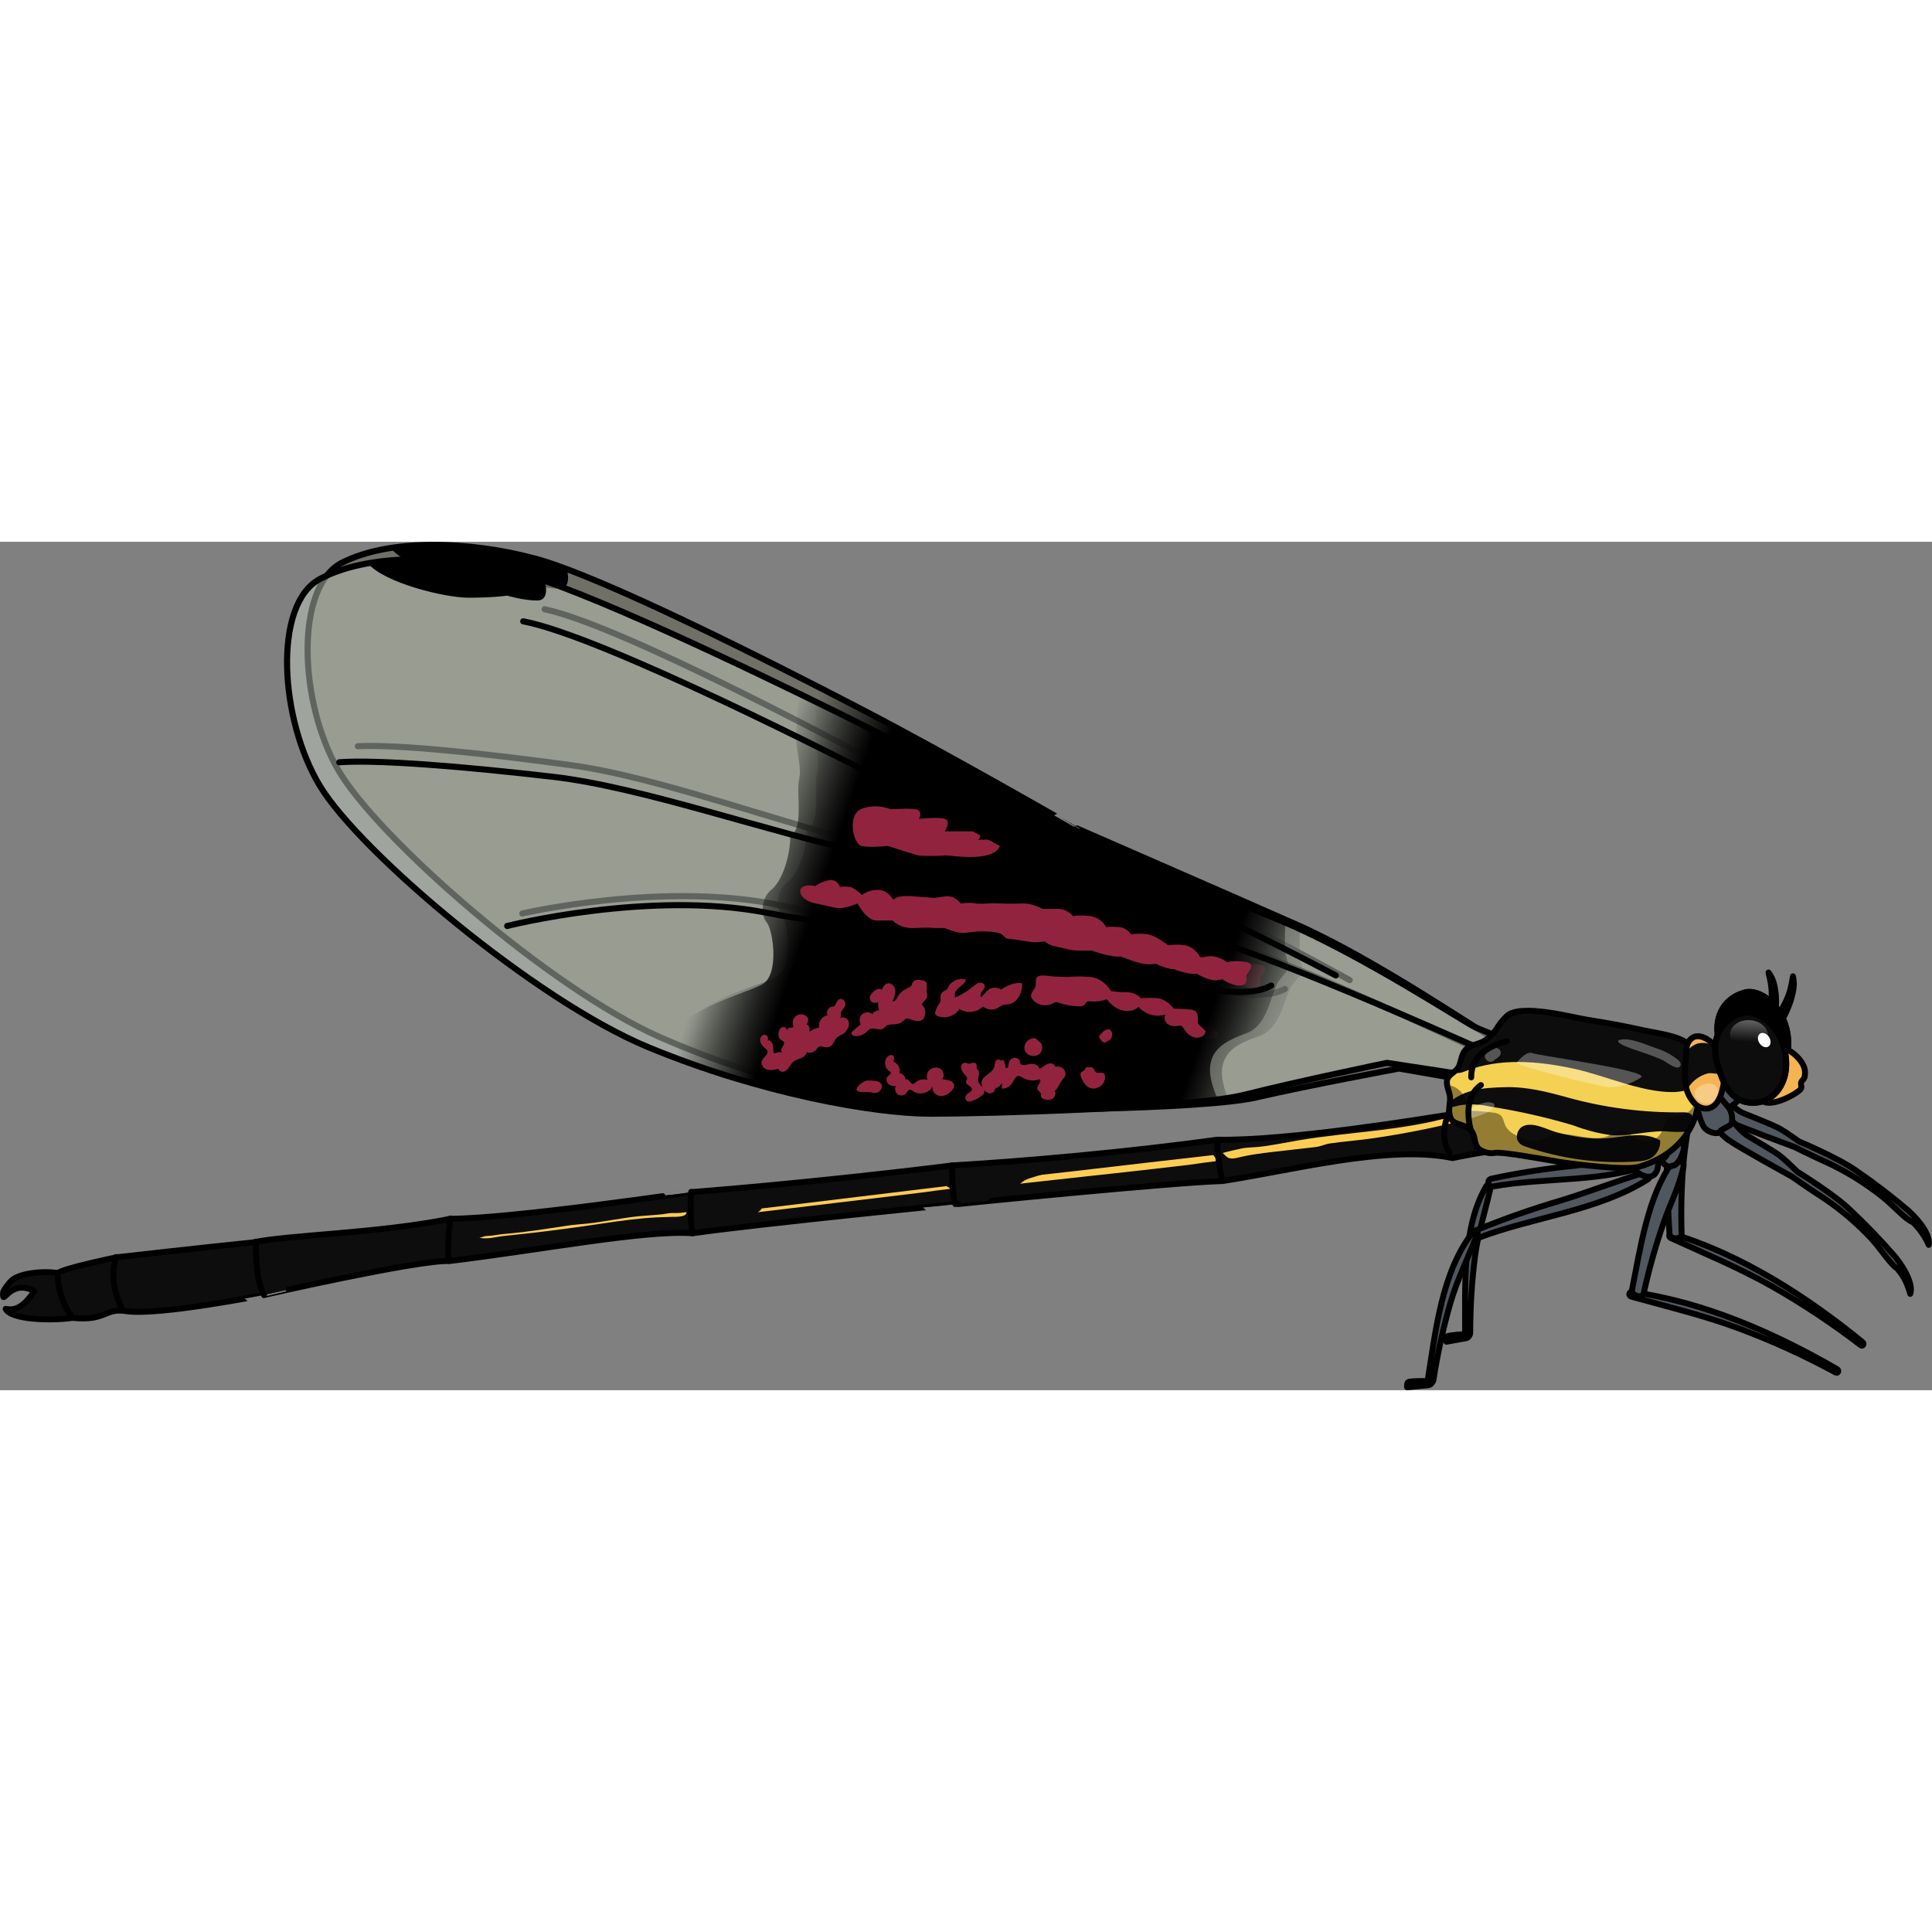 <?xml version="1.0" encoding="utf-8"?>
<!-- Created by: Science Figures, www.sciencefigures.org, Generator: Science Figures Editor -->
<svg version="1.1" id="Camada_1" xmlns="http://www.w3.org/2000/svg" xmlns:xlink="http://www.w3.org/1999/xlink" 
	 width="800px" height="800px" viewBox="0 0 326.43 143.35" enable-background="new 0 0 326.43 143.35" xml:space="preserve">
<rect x="0" y="0" width="326.43" height="143.35" fill="#808080" stroke="none"/>
<g>
	<g>
		<path opacity="0.2" fill="#393506" d="M257.76,86.03c0,0-4.93-2.07-6.36-2.72c-1.44-0.65-19.19-12.82-32.22-18.58
			c-13.03-5.76-37.24-16.3-37.24-16.3S160.56,36.08,145.2,28.1S101.67,5.87,90.45,2.85S65.89-0.56,57.83,3.51
			s-7.32,23.55-0.73,34.97s35.67,36.97,54.44,45.23s38.05,12.07,47.57,12.27c9.52,0.2,44.1-0.02,53.15-2.1
			c9.05-2.09,24.12-4.88,24.12-4.88l20.22,3.53L257.76,86.03z"/>
		<path fill="none" stroke="#000000" stroke-width="1.03" stroke-linecap="round" stroke-linejoin="round" d="M257.76,86.03
			c0,0-4.93-2.07-6.36-2.72c-1.44-0.65-19.19-12.82-32.22-18.58c-13.03-5.76-37.24-16.3-37.24-16.3S160.56,36.08,145.2,28.1
			S101.67,5.87,90.45,2.85S65.89-0.56,57.83,3.51s-7.32,23.55-0.73,34.97s35.67,36.97,54.44,45.23s38.05,12.07,47.57,12.27
			c9.52,0.2,44.1-0.02,53.15-2.1c9.05-2.09,24.12-4.88,24.12-4.88l20.22,3.53L257.76,86.03z"/>
		
			<linearGradient id="SVGID_1_" gradientUnits="userSpaceOnUse" x1="124.993" y1="61.8" x2="215.492" y2="93.105" gradientTransform="matrix(1 0.021 -0.021 1 3.498 -9.277)">
			<stop  offset="0" style="stop-color:#000000;stop-opacity:0"/>
			<stop  offset="0.148" style="stop-color:#000000"/>
			<stop  offset="0.869" style="stop-color:#000000"/>
			<stop  offset="1" style="stop-color:#000000;stop-opacity:0"/>
		</linearGradient>
		<path fill="url(#SVGID_1_)" d="M219.18,64.73c-13.03-5.76-37.24-16.3-37.24-16.3S160.56,36.08,145.2,28.1
			c-2.11-1.09-4.46-2.31-6.98-3.6c-0.19,2.26-0.48,5.84-0.51,7.39c-0.05,2.35,0.89,4.96,0.34,7.3c-0.54,2.34,0.7,8.03-1.68,9.47
			c-0.07,3.34-1.51,7.51-3.4,8.95c-1.88,1.44-1.82,4.41-0.86,5.54c0.96,1.13,1.99,8.69-0.92,10.36
			c-2.76,1.58-15.72,4.29-17.61,11.08c18.11,7.65,36.35,11.2,45.53,11.39c8.32,0.17,35.77,0.03,48.6-1.4c0,0-1.69-3.46-1.14-6.04
			c0.55-2.58,2.55-3.78,6.28-5.06c3.73-1.28,4.22-7.08,5.62-8.78c1.39-1.7,2.01-1.56,1.31-3.8c-0.3-0.96-0.23-3.43-0.06-5.93
			C219.54,64.9,219.36,64.81,219.18,64.73z"/>
		<path fill="#92233E" d="M171.78,51.01c0.67-1.52-3.68-1.06-3.68-1.06s1.28-1.46-0.64-1.5c-1.92-0.04-4.96-0.1-4.96-0.1
			s1.2-1.7,0.04-2.1s-4.37-0.09-4.37-0.09s0.77-1.34-0.46-1.62c-1.23-0.27-4.32-0.09-4.32-0.09s-2.2-1.13-4.81-0.21
			c-2.61,0.92-1.6,5.88-0.25,6.28c1.35,0.4,4.44,0.09,4.44,0.09s4.54,1.58,5.15,1.71c0.61,0.14,3.93,0.21,4.5,0.09
			C162.98,52.31,170.48,53.95,171.78,51.01z"/>
		<path fill="#92233E" d="M212.93,73.85c-0.07-0.38,1.89-1.94,0.05-2.35c-1.84-0.41-3.21-0.07-3.21-0.07s-1.22-0.89-2.45-1.04
			c-1.23-0.15-1.99,0.45-2.22-0.05c-0.24-0.5-1.08-1.63-2.43-1.9s-2.84-0.06-2.84-0.06s-1.94-1.65-3.42-1.92s-2.84-0.06-2.84-0.06
			s-0.59-1.12-1.95-1.28c-1.36-0.15-2.22-0.05-2.22-0.05s-0.71-1.62-2.68-1.91c-1.97-0.29-2.84-0.06-2.84-0.06s-0.96-1.26-2.57-1.29
			s-2.59-0.05-2.59-0.05s-1.71-0.98-3.19-0.97c-1.48,0.01-2.22,0.03-3.89-0.08s-2.16-0.04-2.16-0.04s-1.47,0.1-2.28-0.08
			c-0.81-0.19-2.29-0.01-2.29-0.01s-0.86-1.46-2.64-1.25c-1.78,0.21-1.78,0.21-1.78,0.21s-0.74-0.07-3.7-0.35s-3.22,0.58-3.22,0.58
			s-0.83-1.75-2.56-1.78c-1.73-0.04-2.73,0.81-2.73,0.81s-1.21-1.26-2.07-1.4s-1.61-0.03-1.61-0.03s-0.46-1.49-1.95-1.15
			c-1.49,0.34-2.24,0.94-2.24,0.94s-1.23-0.4-2.1,0.08c-0.87,0.48-0.54,2.25,2.16,2.84c2.71,0.59,2.95,0.84,4.06,0.87
			c1.11,0.02,2.98-0.72,2.98-0.72s1.42,2.91,3.15,2.95c1.73,0.04,2.72,0.06,2.72,0.06s1.21,1.45,3.68,1.34
			c2.47-0.1,3.33,0.07,3.33,0.07l1.78,0.04c0,0,2.15,1,3.27,0.9c1.11-0.1,2.23-0.2,2.23-0.2s2.43-0.05,3.63,0.34
			c1.2,0.39,0.58,1.14,3.07,1.52s4.68,0.06,4.68,0.06s0.91,0.91,3,1.35s4.83,0.34,4.83,0.34s3.4,1.32,4.9,1.11
			c2.72,1.06,4,1.66,5.94,1.37c2,1.01,2.96,0.95,2.96,0.95s2.68,1.06,3.93,0.85c2.67,1.71,3.89,1.09,4.29,1.02
			C210.48,75.48,213.35,76.29,212.93,73.85z"/>
		<path fill="#92233E" d="M205.85,83.03c-1.33-1.38-1.33-1.38-1.33-1.38s0.5-2.06-0.86-2.28c-1.35-0.22-3.1-0.26-3.1-0.26
			s-1.13-1.57-2.61-1.8c-1.48-0.22-2.91-0.06-2.91-0.06s-0.75-1.05-2.3-1.08c-1.55-0.03-2.71-0.25-2.71-0.25s-1.25-2.22-3.44-2.46
			c-2.19-0.24-3.75-0.08-3.75-0.08c-0.8-0.05-1.6-0.1-2.41-0.13c-0.7-0.03-2.61-0.56-2.99,0.2c-0.2,0.4-0.05,0.89-0.17,1.33
			c-0.17,0.6-0.84,1.04-0.8,1.66c0.01,0.26,0.16,0.5,0.33,0.71c0.78,0.92,2.2,1.21,3.27,0.67c0.18-0.09,0.35-0.2,0.55-0.22
			c0.19-0.02,0.37,0.05,0.55,0.12c1.08,0.39,2.22,0.61,3.37,0.66c0.34,0.02,0.73,0,0.96-0.25c0.13-0.14,0.19-0.32,0.34-0.44
			c0.21-0.16,0.5-0.12,0.76-0.1c0.89,0.09,1.81-0.02,2.65-0.32c0.62,0.83,1.44,1.56,2.42,1.89s2.16,0.2,2.94-0.49
			c1.04,1.32,2.94,1.89,4.54,1.36c-0.4,0.48-0.19,1.27,0.31,1.65c0.5,0.38,1.17,0.43,1.79,0.33c0.19-0.03,0.4-0.07,0.56,0.04
			c0.09,0.06,0.15,0.16,0.2,0.25c0.4,0.67,0.91,1.31,1.63,1.61c0.72,0.3,1.67,0.15,2.08-0.51"/>
		<path fill="#92233E" d="M171.44,75.28c-0.62-0.47-1.56-0.47-2.18,0c-0.46,0.35-0.74,0.9-1.25,1.17c-0.21-0.3,0-0.7,0.23-0.98
			c0.23-0.28,0.51-0.59,0.44-0.94c-0.07-0.39-0.55-0.58-0.94-0.5s-0.7,0.35-1.01,0.6c-0.92,0.74-1.95,1.35-3.05,1.8
			c-0.31-0.54,0.12-1.22,0.6-1.62c0.48-0.4,1.09-0.76,1.25-1.37c-1.08-0.36-2.37,0.13-2.95,1.11c-0.1,0.17-0.18,0.36-0.33,0.49
			c-0.16,0.14-0.38,0.2-0.57,0.31c-0.3,0.18-0.5,0.51-0.52,0.86c-0.01,0.26,0.07,0.53,0,0.79c-0.05,0.19-0.19,0.35-0.3,0.51
			c-0.3,0.4-0.51,0.86-0.63,1.35c-0.03,0.12-0.05,0.24,0,0.35c0.05,0.11,0.16,0.18,0.27,0.24c1.3,0.66,3.06,0.17,3.83-1.07
			c1.16,0.87,2.97,0.71,3.97-0.34c0.66,0.6,1.7,0.74,2.49,0.34c0.29-0.15,0.55-0.36,0.86-0.47c0.32-0.11,0.67-0.09,1-0.14
			c1.66-0.25,2.36-2.01,2.38-3.49C173.86,74.04,172.4,74.61,171.44,75.28z"/>
		<path fill="#92233E" d="M158.16,73.43c-0.61-0.13-1.41-0.18-1.67,0.39c-0.07,0.14-0.08,0.31-0.16,0.44
			c-0.13,0.23-0.4,0.33-0.65,0.44c-0.73,0.31-1.41,0.81-1.78,1.52c-0.19,0.35-0.5,0.83-0.84,0.64c0.29-0.59,0.59-1.21,0.52-1.87
			s-0.67-1.29-1.31-1.14c-0.49,0.12-0.78,0.61-1,1.06c-0.34-0.39-0.98-0.08-1.36,0.27c-0.34,0.31-0.68,0.7-0.66,1.16
			c0.03,0.62,0.87,1.01,1.36,0.64c0.01,0.47,0.05,0.94,0.13,1.4c-0.45-0.01-0.89,0.24-1.1,0.63c-0.46-0.42-1.24-0.45-1.72-0.05
			c-0.48,0.4-0.61,1.16-0.29,1.7c-0.43,0.36-0.87,0.71-1.3,1.07c-0.13,0.11-0.28,0.24-0.29,0.41c-0.03,0.31,0.36,0.49,0.67,0.5
			c0.7,0.04,1.41-0.22,1.92-0.7c0.16-0.15,0.3-0.31,0.49-0.41c0.67-0.35,1.54,0.3,2.22-0.03c0.25-0.12,0.42-0.36,0.66-0.5
			c0.46-0.29,1.06-0.17,1.6-0.24c0.51-0.06,1-0.28,1.37-0.63c0.1-0.09,0.19-0.19,0.31-0.24c0.23-0.1,0.5,0,0.73,0.1
			c0.76,0.32,1.93,0.67,2.37-0.31c0.27-0.6,0.28-1.51-0.25-1.98c-0.04-0.04-0.09-0.07-0.1-0.13c-0.06-0.27,0.78-0.9,0.88-1.22
			c0.13-0.41-0.03-0.75-0.04-1.17C158.85,74.35,159.26,73.68,158.16,73.43z"/>
		<path fill="#92233E" d="M145.07,77.37c0.1-0.49-0.24-1.11-0.74-1.08c-0.46,0.03-0.73,0.52-0.92,0.95
			c-0.04,0.1-0.09,0.21-0.18,0.27c-0.12,0.08-0.27,0.06-0.41,0.08c-0.64,0.06-1.07,0.87-0.76,1.44c-0.95,0.11-1.69,1.13-1.49,2.06
			c-0.59,0.07-1.17,0.31-1.64,0.68c0.09-0.49,0.04-1.18-0.45-1.24c0.18-0.33,0.37-0.71,0.24-1.06c-0.05-0.15-0.16-0.28-0.29-0.38
			c-0.46-0.38-1.18-0.41-1.67-0.08c-0.5,0.33-0.74,1.01-0.56,1.58c0.03,0.1,0.07,0.21,0.02,0.3c-0.08,0.15-0.29,0.11-0.46,0.11
			c-0.29,0-0.58,0.19-0.69,0.47c0.14-0.33-0.26-0.69-0.61-0.62c-0.35,0.07-0.58,0.41-0.69,0.74c-0.16,0.51-0.09,1.14,0.35,1.44
			c0.16,0.11,0.36,0.17,0.45,0.33c0.17,0.29-0.09,0.62-0.29,0.89s-0.28,0.75,0.03,0.85c-0.47-0.09-0.97-0.02-1.38,0.21
			c-0.24-0.41-0.15-0.92-0.21-1.39s-0.44-0.99-0.9-0.87c0.23-0.31,0.06-0.83-0.31-0.95c-0.5-0.16-0.99,0.42-0.94,0.94
			s0.43,0.95,0.82,1.3c0.15,0.13,0.3,0.27,0.37,0.46c0.23,0.65-0.73,1.08-0.97,1.73c-0.22,0.6,0.3,1.27,0.91,1.46
			c0.61,0.19,1.27,0.03,1.9-0.12c0.04,0.38,0.51,0.6,0.89,0.51s0.66-0.39,0.88-0.71c0.22-0.31,0.42-0.66,0.72-0.9
			c0.38-0.31,0.89-0.42,1.34-0.6s0.92-0.51,0.99-1c0.55,0.25,1.26,0.07,1.62-0.4c0.11-0.15,0.2-0.32,0.36-0.42
			c0.33-0.21,0.75,0,1.14,0.07c0.99,0.17,1.34-0.54,1.72-1.24c0.38-0.7,1.19-0.67,1.75-1.27c0.94-1,0.91-2.62-0.79-2.45
			c0.14-0.44,0-0.69,0.2-1.07C144.62,77.99,144.97,77.82,145.07,77.37z"/>
		<path fill="#92233E" d="M187.03,89.38c-0.13-0.31-0.34-0.6-0.65-0.75c-0.31-0.14-0.71-0.09-0.92,0.17
			c-0.11,0.15-0.16,0.35-0.31,0.46c-0.1,0.08-0.24,0.1-0.35,0.17c-0.7,0.47,0.4,2.08,0.81,2.45c0.53,0.47,1.25,0.55,1.89,0.28
			c0.63-0.27,1.14-0.88,1.21-1.58C188.87,89.01,187.34,90.12,187.03,89.38z"/>
		<path fill="none" stroke="#000000" stroke-width="1.03" stroke-linecap="round" stroke-linejoin="round" d="M185.69,86.48
			c-0.42,0.11-0.84,0.22-1.26,0.33c-0.37,0.1-0.78,0.22-1,0.54c-0.13,0.18-0.19,0.42-0.36,0.56c-0.16,0.12-0.42,0.2-0.39,0.4
			c0.02,0.13,0.17,0.18,0.3,0.22c0.59,0.15,1.32,0.26,1.73-0.19c0.13-0.14,0.23-0.34,0.42-0.36c0.11-0.02,0.22,0.03,0.33,0.08
			c0.92,0.37,1.77,0.24,1.98-0.84C187.64,86.16,186.35,86.31,185.69,86.48z"/>
		<path fill="#92233E" d="M189.08,84.54c-0.22,0.11-0.49,0.04-0.69-0.11c-0.19-0.15-0.32-0.36-0.45-0.57
			c-0.07-0.11-0.13-0.23-0.1-0.35c0.02-0.08,0.07-0.14,0.12-0.19c0.35-0.39,0.74-0.81,1.26-0.94c0.12-0.03,0.24-0.04,0.36,0
			c0.14,0.05,0.24,0.17,0.31,0.29c0.21,0.36,0.2,0.83-0.01,1.19s-0.63,0.58-1.04,0.57"/>
		<path fill="#92233E" d="M181.96,89.31c-0.23-0.63-0.99-1-1.63-0.79c-0.04-0.53-0.78-0.71-1.28-0.51c-0.5,0.2-0.89,0.62-1.4,0.77
			c-0.08-0.4-0.45-0.69-0.84-0.79c-0.39-0.1-0.81-0.04-1.21,0.05c-0.43,0.1-1.03,0.15-1.17-0.27c-0.03-0.09-0.03-0.19-0.05-0.28
			c-0.09-0.47-0.67-0.75-1.13-0.6s-0.76,0.62-0.82,1.1c-0.02,0.15-0.02,0.32-0.1,0.45c-0.08,0.13-0.29,0.2-0.39,0.08
			c-0.03-0.47-0.15-0.93-0.37-1.34c-0.16-0.03-0.34,0.03-0.45,0.16c-0.07-0.36-0.65-0.29-0.84,0.02c-0.19,0.31-0.16,0.7-0.28,1.04
			c-0.37,1.05-1.99,1.32-2.17,2.41c-0.05,0.32,0.03,0.64,0.17,0.94c0.2,0.45,0.55,0.89,1.03,1c0.48,0.11,1.08-0.25,1.05-0.75
			c0.5-0.15,0.95-0.5,1.21-0.95c-0.02,0.32-0.04,0.64-0.07,0.96c0.79,0.12,1.56-0.43,1.95-1.13c0.22-0.39,0.44-0.9,0.89-0.92
			c0.27-0.02,0.5,0.16,0.73,0.3c0.86,0.53,1.97,0.65,2.93,0.32c0.33,0.5-0.64,1.07-0.47,1.64c0.09,0.3,0.47,0.45,0.54,0.75
			c0.04,0.15-0.01,0.3,0.01,0.45c0.05,0.3,0.35,0.49,0.64,0.58c0.47,0.15,1.03,0.13,1.43-0.16c0.4-0.3,0.56-0.92,0.26-1.31
			c0.23,0.3,1.11-1.43,1.16-1.51C181.67,90.43,182.26,90.13,181.96,89.31z"/>
		<path fill="#92233E" d="M177.34,83.87c-0.08-0.08-0.15-0.17-0.25-0.22c-0.08-0.04-0.17-0.05-0.26-0.05
			c-0.59-0.01-1.18,0.34-1.46,0.87c-0.72,1.35,0.6,2.46,1.92,2.04c0.49-0.16,0.74-0.52,0.85-1.01
			C178.34,84.59,177.91,84.4,177.34,83.87z"/>
		<path fill="#92233E" d="M167.03,87.81c-0.07-0.24-0.38-0.31-0.63-0.26c-0.25,0.05-0.48,0.16-0.73,0.13
			c-0.19-0.03-0.37-0.15-0.56-0.16c-0.35-0.03-0.65,0.31-0.69,0.66c-0.04,0.35,0.12,0.69,0.32,0.98s0.45,0.54,0.62,0.85
			c0.03,0.06,0.06,0.12,0.06,0.18c0,0.15-0.14,0.26-0.2,0.4c-0.13,0.31,0.18,0.61,0.45,0.8s0.59,0.48,0.47,0.79
			c-0.07,0.21-0.3,0.3-0.49,0.41c-0.25,0.14-0.48,0.34-0.58,0.61c-0.1,0.27-0.04,0.61,0.19,0.78c0.24,0.18,0.58,0.12,0.87,0.03
			c0.61-0.19,1.19-0.5,1.69-0.9c0.2-0.16,0.4-0.35,0.45-0.61c0.06-0.32-0.15-0.63-0.38-0.87c-0.23-0.24-0.49-0.46-0.6-0.77
			c-0.21-0.62,0.21-1.21,0.11-1.78c-0.04-0.24-0.29-0.33-0.34-0.52C167,88.31,167.1,88.06,167.03,87.81z"/>
		<path fill="#92233E" d="M161.15,90.22c0.44-0.46,0.35-1.3-0.14-1.71c-0.49-0.41-1.26-0.39-1.79-0.03
			c-0.55,0.39-0.82,1.19-0.5,1.78c-0.71-0.25-1.55-0.08-2.11,0.42c-0.09,0.08-0.18,0.17-0.3,0.2c-0.27,0.07-0.49-0.21-0.64-0.44
			s-0.44-0.47-0.68-0.33c0-0.54-0.45-1.03-0.98-1.09c0.2-0.77-0.25-1.66-0.99-1.95c0.13-0.35,0.23-0.79-0.05-1.03
			c-0.26-0.23-0.69-0.08-0.94,0.16c-0.67,0.65-0.54,1.91,0.24,2.41c0.09,0.06,0.19,0.11,0.24,0.21c0.13,0.28-0.28,0.48-0.5,0.7
			c-0.34,0.32-0.27,0.92,0.06,1.25c0.32,0.33,0.82,0.44,1.28,0.43c-0.27,0.47-0.1,1.13,0.35,1.42s1.12,0.16,1.44-0.27
			c0.13-0.18,0.23-0.42,0.44-0.5c0.26-0.09,0.52,0.13,0.75,0.29c1.04,0.75,2.72,0.32,3.26-0.84c-0.17,0.54,0.11,1.17,0.59,1.48
			c0.95,0.61,2.26-0.05,2.83-0.91C163.79,90.68,162.06,90.24,161.15,90.22z"/>
		<path fill="#92233E" d="M146.71,91.77c0.03,0.09,0.12,0.15,0.21,0.18c0.67,0.29,1.41,0.08,2.09,0.22
			c0.69,0.14,1.27,0.31,1.77-0.43c0.12-0.17,0.2-0.38,0.19-0.59c-0.02-0.38-0.35-0.7-0.71-0.82c-0.44-0.14-1.28-0.19-1.75-0.18
			C148.03,90.18,146.5,91.15,146.71,91.77z"/>
		<path fill="none" stroke="#000000" stroke-width="1.03" stroke-linecap="round" stroke-linejoin="round" d="M173.48,52.91
			c0,0-6.47,3.07-23.82-1.04s-38.06-12.05-53.15-14.12s-29.48-3.54-36.05-3.21"/>
		<path fill="none" stroke="#000000" stroke-width="1.03" stroke-linecap="round" stroke-linejoin="round" d="M88.25,62.8
			c0,0,24.16-5.6,43.89-1.32s39.71,4.23,52.85,8.37c13.15,4.14,26.54,8.73,32.11,5.7"/>
		<path fill="none" stroke="#000000" stroke-width="1.03" stroke-linecap="round" stroke-linejoin="round" d="M255.65,88.55
			c-1.4-0.49-30.3-14.57-48.58-21.05s-40.04-19.95-50.94-25.92s-51.03-27.45-64.11-30.18"/>
		<path fill="none" stroke="#000000" stroke-width="1.03" stroke-linecap="round" stroke-linejoin="round" d="M228.04,74.06
			c0,0-37.21-20.75-47.86-22.14"/>
		
			<line fill="none" stroke="#000000" stroke-width="1.03" stroke-linecap="round" stroke-linejoin="round" x1="182.86" y1="48.83" x2="182.78" y2="52.49"/>
		<path d="M65.97,1.05c2.77,3.4,12.92,6.08,16.87,6.16C87.06,7.3,89.41,7,89.41,7s2.68,0.88,5.02,0.93
			c2.34,0.05,1.34-3.29,1.34-3.31c-2.02-0.76-3.82-1.37-5.32-1.77C82.48,0.69,73.43-0.12,65.97,1.05z"/>
	</g>
	<g>
		<path opacity="0.5" fill="#C0C9BC" d="M255.66,84.61c0,0-4.97-1.97-6.42-2.59c-1.45-0.62-19.46-12.42-32.6-17.9
			S179.08,48.6,179.08,48.6s-21.63-11.9-37.15-19.56S97.94,7.72,86.66,4.93s-24.63-2.9-32.6,1.35s-6.83,23.7,0,34.98
			s36.43,36.22,55.37,44.09s38.29,11.28,47.81,11.28s44.09-0.93,53.09-3.21c9-2.28,24.01-5.38,24.01-5.38l20.28,3.1L255.66,84.61z"
			/>
		<path fill="none" stroke="#000000" stroke-width="1.03" stroke-linecap="round" stroke-linejoin="round" d="M255.66,84.61
			c0,0-4.97-1.97-6.42-2.59c-1.45-0.62-19.46-12.42-32.6-17.9S179.08,48.6,179.08,48.6s-21.63-11.9-37.15-19.56
			S97.94,7.72,86.66,4.93s-24.63-2.9-32.6,1.35s-6.83,23.7,0,34.98s36.43,36.22,55.37,44.09s38.29,11.28,47.81,11.28
			s44.09-0.93,53.09-3.21c9-2.28,24.01-5.38,24.01-5.38l20.28,3.1L255.66,84.61z"/>
		<linearGradient id="SVGID_2_" gradientUnits="userSpaceOnUse" x1="124.466" y1="56.413" x2="214.964" y2="87.718">
			<stop  offset="0" style="stop-color:#000000;stop-opacity:0"/>
			<stop  offset="0.148" style="stop-color:#000000"/>
			<stop  offset="0.869" style="stop-color:#000000"/>
			<stop  offset="1" style="stop-color:#000000;stop-opacity:0"/>
		</linearGradient>
		<path fill="url(#SVGID_2_)" d="M216.64,64.12c-13.14-5.48-37.57-15.52-37.57-15.52s-21.63-11.9-37.15-19.56
			c-2.13-1.05-4.51-2.22-7.05-3.45c-0.15,2.26-0.36,5.85-0.36,7.4c0,2.35,0.99,4.94,0.49,7.29c-0.49,2.35,0.86,8.02-1.48,9.5
			c0,3.34-1.36,7.54-3.21,9.02c-1.85,1.48-1.73,4.45-0.74,5.56c0.99,1.11,2.17,8.64-0.71,10.37c-2.72,1.64-15.63,4.61-17.38,11.44
			c18.27,7.27,36.58,10.44,45.75,10.44c8.32,0,35.76-0.71,48.56-2.41c0,0-1.76-3.42-1.26-6.02c0.49-2.59,2.47-3.83,6.17-5.19
			c3.7-1.36,4.08-7.16,5.43-8.89c1.36-1.73,1.98-1.61,1.23-3.83c-0.32-0.96-0.3-3.43-0.18-5.93
			C217.01,64.28,216.83,64.2,216.64,64.12z"/>
		<path fill="#92233E" d="M168.97,51.39c0.64-1.53-3.7-0.99-3.7-0.99s1.25-1.48-0.67-1.48c-1.92,0-4.96,0-4.96,0s1.16-1.73,0-2.1
			s-4.37,0-4.37,0s0.74-1.36-0.49-1.61c-1.23-0.25-4.32,0-4.32,0s-2.22-1.08-4.82-0.11s-1.48,5.91-0.12,6.28
			c1.36,0.37,4.45,0,4.45,0s4.57,1.48,5.19,1.61c0.62,0.12,3.93,0.12,4.5,0C160.2,52.87,167.73,54.35,168.97,51.39z"/>
		<path fill="#92233E" d="M210.59,73.37c-0.07-0.38,1.85-1.98,0-2.35c-1.85-0.37-3.21,0-3.21,0s-1.23-0.86-2.47-0.99
			s-1.98,0.49-2.22,0c-0.25-0.49-1.11-1.61-2.47-1.85c-1.36-0.25-2.84,0-2.84,0s-1.98-1.61-3.46-1.85c-1.48-0.25-2.84,0-2.84,0
			s-0.62-1.11-1.98-1.23c-1.36-0.12-2.22,0-2.22,0s-0.74-1.61-2.72-1.85c-1.98-0.25-2.84,0-2.84,0s-0.99-1.23-2.59-1.23
			s-2.59,0-2.59,0s-1.73-0.95-3.21-0.91c-1.48,0.04-2.22,0.08-3.89,0c-1.67-0.08-2.16,0-2.16,0s-1.47,0.13-2.28-0.04
			s-2.29,0.04-2.29,0.04s-0.89-1.44-2.67-1.19s-1.78,0.25-1.78,0.25s-0.74-0.06-3.7-0.28c-2.96-0.22-3.21,0.65-3.21,0.65
			s-0.86-1.73-2.59-1.73c-1.73,0-2.72,0.86-2.72,0.86s-1.23-1.23-2.1-1.36c-0.86-0.12-1.61,0-1.61,0s-0.49-1.48-1.98-1.11
			c-1.48,0.37-2.22,0.99-2.22,0.99s-1.23-0.37-2.1,0.12s-0.49,2.26,2.22,2.8c2.72,0.54,2.96,0.78,4.08,0.78s2.96-0.78,2.96-0.78
			s1.48,2.88,3.21,2.88c1.73,0,2.72,0,2.72,0s1.23,1.42,3.7,1.27s3.33,0,3.33,0h1.78c0,0,2.17,0.96,3.28,0.83
			c1.11-0.12,2.22-0.25,2.22-0.25s2.42-0.1,3.63,0.27c1.21,0.36,0.6,1.13,3.1,1.45c2.5,0.32,4.68-0.04,4.68-0.04
			s0.93,0.89,3.02,1.29c2.1,0.4,4.84,0.24,4.84,0.24s3.43,1.25,4.92,1.01c2.74,1.01,4.03,1.57,5.97,1.25
			c2.02,0.97,2.98,0.89,2.98,0.89s2.7,1.01,3.95,0.77c2.7,1.65,3.91,1.01,4.31,0.93C208.17,75.06,211.06,75.8,210.59,73.37z"/>
		<path fill="#92233E" d="M203.7,82.69c-1.36-1.36-1.36-1.36-1.36-1.36s0.45-2.07-0.9-2.26c-1.36-0.19-3.1-0.19-3.1-0.19
			s-1.16-1.55-2.65-1.74c-1.49-0.19-2.91,0-2.91,0s-0.78-1.03-2.33-1.03c-1.55,0-2.71-0.19-2.71-0.19s-1.29-2.2-3.49-2.39
			c-2.2-0.19-3.75,0-3.75,0c-0.8-0.03-1.61-0.06-2.41-0.08c-0.7-0.01-2.62-0.51-2.98,0.26c-0.19,0.41-0.03,0.89-0.14,1.33
			c-0.15,0.61-0.81,1.06-0.77,1.68c0.02,0.26,0.17,0.5,0.35,0.7c0.8,0.9,2.22,1.16,3.29,0.61c0.18-0.09,0.35-0.21,0.54-0.23
			c0.19-0.02,0.37,0.04,0.55,0.1c1.09,0.36,2.23,0.56,3.38,0.59c0.34,0.01,0.73-0.02,0.96-0.27c0.12-0.14,0.19-0.33,0.33-0.45
			c0.2-0.17,0.5-0.14,0.76-0.11c0.89,0.08,1.8-0.05,2.64-0.37c0.64,0.82,1.47,1.53,2.46,1.84s2.17,0.16,2.93-0.55
			c1.07,1.3,2.98,1.83,4.57,1.27c-0.39,0.49-0.16,1.27,0.34,1.64s1.18,0.4,1.8,0.3c0.19-0.03,0.4-0.07,0.56,0.03
			c0.09,0.06,0.15,0.16,0.21,0.25c0.41,0.66,0.94,1.29,1.66,1.58s1.67,0.12,2.07-0.55"/>
		<path fill="#92233E" d="M169.14,75.67c-0.63-0.46-1.57-0.44-2.18,0.05c-0.45,0.36-0.73,0.92-1.22,1.2
			c-0.21-0.29-0.02-0.7,0.21-0.98c0.22-0.28,0.49-0.6,0.42-0.95c-0.08-0.39-0.56-0.57-0.95-0.48c-0.39,0.09-0.7,0.37-1,0.62
			c-0.91,0.76-1.92,1.39-3.01,1.86c-0.32-0.54,0.09-1.22,0.57-1.63c0.48-0.41,1.07-0.78,1.22-1.39c-1.08-0.34-2.37,0.17-2.92,1.17
			c-0.1,0.17-0.17,0.36-0.32,0.5c-0.16,0.15-0.38,0.21-0.56,0.32c-0.29,0.19-0.49,0.52-0.5,0.87c-0.01,0.26,0.08,0.53,0.01,0.79
			c-0.05,0.19-0.18,0.35-0.29,0.51c-0.29,0.41-0.49,0.87-0.6,1.36c-0.03,0.12-0.05,0.24,0.01,0.35c0.05,0.11,0.17,0.18,0.27,0.23
			c1.31,0.63,3.07,0.1,3.81-1.15c1.18,0.84,2.98,0.65,3.96-0.42c0.67,0.59,1.71,0.71,2.49,0.28c0.29-0.16,0.54-0.38,0.85-0.49
			c0.32-0.11,0.67-0.1,1-0.16c1.65-0.28,2.32-2.05,2.31-3.54C171.52,74.38,170.08,74.97,169.14,75.67z"/>
		<path fill="#92233E" d="M155.82,74.09c-0.61-0.12-1.42-0.15-1.66,0.42c-0.06,0.14-0.08,0.31-0.15,0.44
			c-0.13,0.23-0.4,0.34-0.64,0.45c-0.72,0.33-1.39,0.84-1.75,1.55c-0.18,0.36-0.48,0.84-0.83,0.66c0.28-0.59,0.57-1.23,0.48-1.88
			c-0.08-0.65-0.7-1.28-1.33-1.11c-0.49,0.13-0.76,0.63-0.98,1.08c-0.35-0.38-0.98-0.06-1.36,0.29c-0.33,0.32-0.67,0.71-0.64,1.17
			c0.04,0.61,0.89,0.99,1.38,0.61c0.02,0.47,0.07,0.94,0.16,1.4c-0.45,0-0.88,0.26-1.09,0.65c-0.47-0.41-1.24-0.42-1.72-0.01
			c-0.48,0.41-0.59,1.17-0.25,1.7c-0.43,0.37-0.85,0.73-1.28,1.1c-0.13,0.11-0.27,0.25-0.29,0.42c-0.02,0.31,0.37,0.48,0.68,0.49
			c0.7,0.02,1.4-0.25,1.9-0.74c0.15-0.15,0.29-0.32,0.48-0.42c0.66-0.37,1.55,0.27,2.22-0.08c0.25-0.13,0.41-0.36,0.65-0.51
			c0.46-0.3,1.05-0.2,1.6-0.27c0.51-0.07,0.99-0.3,1.36-0.66c0.09-0.09,0.18-0.19,0.3-0.25c0.23-0.1,0.5-0.01,0.73,0.08
			c0.76,0.3,1.95,0.63,2.37-0.35c0.26-0.61,0.25-1.51-0.29-1.97c-0.04-0.04-0.09-0.07-0.1-0.13c-0.06-0.27,0.76-0.91,0.85-1.24
			c0.12-0.41-0.05-0.75-0.06-1.16C156.53,75,156.93,74.31,155.82,74.09z"/>
		<path fill="#92233E" d="M142.81,78.3c0.09-0.5-0.26-1.1-0.76-1.07c-0.46,0.04-0.72,0.54-0.9,0.96c-0.04,0.1-0.09,0.21-0.18,0.27
			c-0.11,0.08-0.27,0.07-0.4,0.09c-0.64,0.07-1.05,0.9-0.73,1.45c-0.95,0.13-1.66,1.16-1.44,2.09c-0.59,0.09-1.16,0.33-1.63,0.71
			c0.08-0.49,0.02-1.18-0.48-1.23c0.18-0.33,0.36-0.72,0.22-1.07c-0.06-0.15-0.17-0.27-0.3-0.37c-0.47-0.37-1.19-0.39-1.68-0.04
			c-0.49,0.34-0.71,1.02-0.53,1.59c0.03,0.1,0.07,0.21,0.03,0.3c-0.07,0.15-0.29,0.12-0.46,0.12c-0.29,0-0.58,0.2-0.68,0.48
			c0.13-0.33-0.28-0.68-0.62-0.6c-0.35,0.08-0.57,0.42-0.68,0.76c-0.15,0.51-0.06,1.15,0.38,1.44c0.16,0.1,0.36,0.16,0.46,0.32
			c0.17,0.28-0.08,0.62-0.27,0.9s-0.27,0.75,0.05,0.85c-0.47-0.08-0.97,0-1.38,0.24c-0.24-0.41-0.17-0.92-0.24-1.39
			s-0.46-0.99-0.92-0.85c0.22-0.32,0.04-0.83-0.33-0.94c-0.5-0.15-0.98,0.44-0.92,0.96c0.06,0.52,0.45,0.94,0.84,1.28
			c0.15,0.13,0.31,0.26,0.38,0.45c0.24,0.65-0.71,1.09-0.93,1.75c-0.2,0.61,0.33,1.27,0.94,1.44s1.27,0.01,1.89-0.16
			c0.05,0.38,0.52,0.59,0.9,0.49c0.37-0.1,0.65-0.41,0.87-0.73c0.22-0.32,0.4-0.67,0.7-0.92c0.38-0.32,0.88-0.43,1.33-0.63
			c0.45-0.19,0.91-0.53,0.97-1.02c0.55,0.24,1.26,0.05,1.62-0.43c0.11-0.15,0.19-0.33,0.35-0.43c0.32-0.22,0.75-0.02,1.14,0.04
			c0.99,0.15,1.33-0.57,1.7-1.28c0.37-0.71,1.17-0.69,1.73-1.31c0.92-1.02,0.85-2.63-0.84-2.43c0.13-0.44-0.01-0.69,0.17-1.08
			C142.38,78.93,142.73,78.75,142.81,78.3z"/>
		<path fill="#92233E" d="M185.01,89.44c-0.14-0.31-0.36-0.6-0.66-0.73c-0.31-0.14-0.72-0.08-0.92,0.19
			c-0.11,0.15-0.15,0.35-0.3,0.46c-0.1,0.08-0.24,0.1-0.35,0.18c-0.69,0.48,0.44,2.07,0.86,2.43c0.54,0.46,1.27,0.52,1.9,0.24
			c0.63-0.28,1.12-0.91,1.17-1.6C186.84,89.02,185.34,90.17,185.01,89.44z"/>
		<path fill="none" stroke="#000000" stroke-width="1.03" stroke-linecap="round" stroke-linejoin="round" d="M183.62,86.56
			c-0.42,0.12-0.84,0.24-1.26,0.36c-0.37,0.11-0.78,0.23-0.99,0.56c-0.12,0.19-0.18,0.43-0.35,0.56c-0.16,0.12-0.42,0.21-0.38,0.4
			c0.03,0.13,0.18,0.18,0.31,0.21c0.6,0.13,1.32,0.23,1.73-0.23c0.13-0.14,0.23-0.34,0.41-0.37c0.11-0.02,0.22,0.03,0.33,0.07
			c0.92,0.36,1.78,0.21,1.97-0.88C185.56,86.21,184.27,86.38,183.62,86.56z"/>
		<path fill="#92233E" d="M186.97,84.55c-0.22,0.11-0.49,0.05-0.69-0.09c-0.2-0.14-0.33-0.35-0.46-0.56
			c-0.07-0.11-0.14-0.23-0.11-0.35c0.02-0.08,0.07-0.14,0.12-0.2c0.35-0.4,0.72-0.83,1.24-0.96c0.12-0.03,0.24-0.05,0.36-0.01
			c0.14,0.05,0.24,0.16,0.32,0.28c0.21,0.36,0.22,0.83,0.01,1.19c-0.21,0.36-0.62,0.6-1.03,0.6"/>
		<path fill="#92233E" d="M179.94,89.47c-0.24-0.62-1.02-0.98-1.65-0.76c-0.05-0.53-0.8-0.7-1.29-0.49s-0.88,0.63-1.39,0.8
			c-0.09-0.4-0.46-0.68-0.86-0.77c-0.4-0.09-0.81-0.02-1.2,0.08c-0.43,0.11-1.03,0.17-1.18-0.25c-0.03-0.09-0.03-0.19-0.05-0.28
			c-0.1-0.47-0.69-0.73-1.14-0.58c-0.46,0.16-0.75,0.64-0.79,1.12c-0.01,0.15-0.01,0.32-0.09,0.45c-0.08,0.13-0.28,0.2-0.39,0.09
			c-0.04-0.47-0.17-0.92-0.39-1.33c-0.17-0.03-0.34,0.04-0.45,0.17c-0.07-0.35-0.66-0.28-0.84,0.03s-0.14,0.71-0.26,1.05
			c-0.35,1.05-1.96,1.36-2.12,2.45c-0.05,0.32,0.05,0.64,0.18,0.94c0.21,0.45,0.57,0.88,1.05,0.98c0.49,0.1,1.07-0.27,1.03-0.77
			c0.5-0.16,0.93-0.52,1.19-0.98c-0.02,0.32-0.03,0.64-0.05,0.96c0.79,0.1,1.55-0.46,1.93-1.17c0.21-0.4,0.42-0.91,0.87-0.94
			c0.27-0.02,0.5,0.15,0.73,0.28c0.87,0.52,1.98,0.61,2.93,0.26c0.34,0.5-0.62,1.08-0.43,1.65c0.1,0.3,0.48,0.44,0.56,0.74
			c0.04,0.15,0,0.3,0.02,0.45c0.05,0.3,0.36,0.48,0.65,0.56c0.48,0.14,1.03,0.11,1.42-0.19s0.54-0.93,0.23-1.32
			c0.24,0.3,1.08-1.46,1.13-1.54C179.68,90.6,180.26,90.28,179.94,89.47z"/>
		<path fill="#92233E" d="M175.22,84.13c-0.08-0.07-0.15-0.17-0.25-0.22c-0.08-0.04-0.17-0.05-0.26-0.04
			c-0.59,0.01-1.17,0.37-1.44,0.9c-0.69,1.37,0.65,2.45,1.96,2c0.48-0.17,0.73-0.53,0.82-1.03
			C176.23,84.83,175.79,84.65,175.22,84.13z"/>
		<path fill="#92233E" d="M164.98,88.28c-0.07-0.24-0.39-0.3-0.63-0.25c-0.24,0.05-0.48,0.17-0.73,0.14
			c-0.19-0.02-0.37-0.14-0.57-0.15c-0.35-0.02-0.64,0.32-0.67,0.67c-0.03,0.35,0.14,0.69,0.34,0.97c0.21,0.28,0.46,0.54,0.63,0.84
			c0.03,0.06,0.06,0.12,0.07,0.18c0.01,0.15-0.14,0.27-0.19,0.41c-0.12,0.31,0.19,0.61,0.47,0.79c0.28,0.18,0.6,0.47,0.49,0.78
			c-0.07,0.21-0.29,0.31-0.48,0.42c-0.25,0.15-0.47,0.35-0.56,0.62c-0.09,0.27-0.03,0.61,0.21,0.77c0.25,0.17,0.59,0.11,0.87,0.01
			c0.61-0.2,1.18-0.52,1.67-0.93c0.2-0.16,0.39-0.36,0.43-0.62c0.05-0.32-0.16-0.63-0.39-0.86c-0.23-0.23-0.5-0.45-0.61-0.76
			c-0.22-0.61,0.19-1.22,0.07-1.78c-0.05-0.24-0.29-0.33-0.35-0.51C164.96,88.78,165.06,88.53,164.98,88.28z"/>
		<path fill="#92233E" d="M159.16,90.82c0.43-0.47,0.32-1.3-0.18-1.7c-0.5-0.4-1.27-0.37-1.79,0.01c-0.54,0.4-0.8,1.2-0.46,1.79
			c-0.72-0.23-1.55-0.05-2.1,0.46c-0.09,0.08-0.18,0.18-0.3,0.21c-0.27,0.07-0.49-0.2-0.65-0.43s-0.45-0.46-0.69-0.31
			c-0.01-0.54-0.47-1.03-1-1.07c0.19-0.77-0.28-1.65-1.03-1.93c0.12-0.35,0.21-0.8-0.07-1.03c-0.27-0.22-0.69-0.07-0.94,0.18
			c-0.65,0.66-0.5,1.92,0.29,2.41c0.09,0.06,0.19,0.11,0.24,0.2c0.14,0.28-0.27,0.49-0.49,0.71c-0.33,0.33-0.25,0.92,0.08,1.25
			c0.33,0.33,0.83,0.42,1.29,0.41c-0.26,0.47-0.08,1.13,0.38,1.42s1.13,0.14,1.43-0.3c0.13-0.19,0.22-0.43,0.43-0.51
			c0.26-0.1,0.52,0.12,0.75,0.28c1.05,0.73,2.72,0.26,3.24-0.91c-0.15,0.55,0.13,1.17,0.62,1.46c0.96,0.59,2.26-0.1,2.81-0.96
			C161.8,91.21,160.07,90.82,159.16,90.82z"/>
		<path fill="#92233E" d="M144.75,92.66c0.03,0.09,0.13,0.14,0.22,0.18c0.67,0.28,1.41,0.05,2.1,0.18c0.7,0.13,1.28,0.29,1.76-0.47
			c0.11-0.18,0.19-0.38,0.18-0.59c-0.02-0.38-0.36-0.69-0.73-0.8c-0.44-0.13-1.28-0.16-1.75-0.14
			C146.04,91.04,144.53,92.05,144.75,92.66z"/>
		<path fill="none" stroke="#000000" stroke-width="1.03" stroke-linecap="round" stroke-linejoin="round" d="M170.7,53.26
			c0,0-6.4,3.21-23.84-0.54s-38.3-11.26-53.43-13.01s-29.55-2.93-36.11-2.46"/>
		<path fill="none" stroke="#000000" stroke-width="1.03" stroke-linecap="round" stroke-linejoin="round" d="M85.7,64.91
			c0,0,24.04-6.1,43.85-2.23s39.79,3.4,53.01,7.27c13.23,3.87,26.71,8.18,32.22,5.03"/>
		<path fill="none" stroke="#000000" stroke-width="1.03" stroke-linecap="round" stroke-linejoin="round" d="M253.6,87.17
			c-1.41-0.46-30.6-13.94-49.01-20.04s-40.45-19.11-51.47-24.86S101.53,15.9,88.4,13.44"/>
		<path fill="none" stroke="#000000" stroke-width="1.03" stroke-linecap="round" stroke-linejoin="round" d="M225.69,73.27
			c0,0-37.64-19.97-48.31-21.14"/>
		
			<line fill="none" stroke="#000000" stroke-width="1.03" stroke-linecap="round" stroke-linejoin="round" x1="180" y1="48.98" x2="180" y2="52.64"/>
		<path d="M62.15,3.64c2.84,3.34,13.04,5.81,16.99,5.81c4.22,0,6.57-0.35,6.57-0.35s2.7,0.82,5.04,0.82c2.34,0,1.27-3.32,1.27-3.34
			c-2.04-0.72-3.85-1.29-5.35-1.66C78.64,2.94,69.58,2.32,62.15,3.64z"/>
	</g>
	<path fill="#50575F" stroke="#000000" stroke-linecap="round" stroke-linejoin="round" stroke-miterlimit="10" d="M282.26,117.62
		c5.76,2.65,11.6,5.05,17.13,8.18c5.23,2.97,10.24,6.3,15.01,9.97c0.33,0.24,0.64-0.28,0.33-0.52c-9.4-7.69-20.47-14.82-32.21-18.35
		C282.03,116.75,281.86,117.42,282.26,117.62z"/>
	<path fill="#50575F" stroke="#000000" stroke-linecap="round" stroke-linejoin="round" stroke-miterlimit="10" d="M283.45,94.27
		c0.3-0.77,1.98-0.65,1.98,0.28c0.15,3.38-0.65,6.67-0.95,9.98c-0.38,4.13-0.49,8.28-0.35,12.42c0.03,1.03-2.06,0.96-2.06-0.08
		C281.72,109.57,280.8,101.06,283.45,94.27z"/>
	<path fill="#955E43" stroke="#000000" stroke-linecap="round" stroke-linejoin="round" d="M280.51,93.9
		c0.39,0.32,0.84,0.56,1.32,0.7c0.26,0.36,0.67,0.59,1.11,0.6c0.25,0.02,0.49-0.08,0.65-0.26c1.07-0.22,1.44-2.89,1.13-3.7
		c-0.65-1.58-2.9-1.94-4.35-1.41C278.43,90.53,279.23,92.9,280.51,93.9z"/>
	<path fill="#50575F" stroke="#000000" stroke-linecap="round" stroke-linejoin="round" stroke-miterlimit="10" d="M275.6,127.53
		c6.11,1.71,12.24,3.16,18.2,5.38c5.63,2.1,11.11,4.6,16.39,7.47c0.35,0.19,0.57-0.37,0.24-0.57
		c-10.52-6.09-22.55-11.41-34.73-13.06C275.2,126.69,275.14,127.38,275.6,127.53z"/>
	<path fill="#50575F" stroke="#000000" stroke-linecap="round" stroke-linejoin="round" stroke-miterlimit="10" d="M282.59,104.77
		c0.48-0.67,2.05-0.17,1.86,0.76c-0.68,3.31-2.25,6.3-3.34,9.45c-1.37,3.91-2.5,7.91-3.38,11.96c-0.24,1.01-2.18,0.44-1.98-0.58
		C277.19,119.19,278.36,110.72,282.59,104.77z"/>
	<path fill="#50575F" stroke="#000000" stroke-linecap="round" stroke-linejoin="round" stroke-miterlimit="10" d="M279.77,103.66
		c0.3,0.41,0.68,0.75,1.11,1c0.16,0.42,0.51,0.74,0.94,0.87c0.23,0.08,0.49,0.04,0.69-0.1c1.09,0.06,2.11-2.45,2-3.32
		c-0.21-1.67-2.3-2.58-3.83-2.41C278.62,99.92,278.83,102.4,279.77,103.66z"/>
	<g>
		<path fill="#0D0D0D" d="M260.42,99.82c-0.98,0.83-1.96,1.67-2.94,2.5c-4.05,0.36-8.08,0.97-12.06,1.81
			c-10.78-2.31-27.82,2.25-38.9,3.88c-8.52,0.24-44.66,3.87-44.66,3.89c0-0.02-33.81,3.36-44.82,4.93
			c-8.11-0.57-25.82,2.86-41.15,4.7c-5.02-0.25-31.31,5.73-31.3,5.74c0-0.01-17.57,3.49-23.14,2.74c-3.81-0.64-3.37,1.7-9.21,1.12
			c-3.58,0.53-10.41,0.33-11.29-1.52c1.4,0.24,2.79,0.03,4.86-3.01c-4.21-2.2-5.43,2.8-5.29,0.29c0,0-0.08-0.33,1.23-1.88
			c1.31-1.54,5.9-1.86,8.07-1.44c0.36-0.71,9.86-2.68,9.86-2.68c0,0,14.16-1.61,23.11-2.52c5.89-1.27,21.02-1.52,33.34-3.99
			c10.44-0.03,40.72-4.53,40.72-4.51c0,0,19.34-1.44,44.04-4.5c12.1-0.71,29.31-2.22,44.8-4.35c11.92,0.23,35.2-3.62,39.06-4.22
			c3,0.22,14.24-1.2,14.24-1.2C259.46,97.01,259.94,98.42,260.42,99.82z"/>
		<path fill="#FFCC53" d="M165.33,109.17c-0.33-0.05-0.48-0.17-0.31-0.4c0.16-0.21,0.54-0.33,0.89-0.4
			c5.06-0.98,10.41-1.42,15.57-2.03c7.84-0.92,15.68-1.83,23.52-2.72c0.26,0.35,0.53,0.7,0.79,1.05c-0.1-0.13-4.53,0.56-5,0.61
			c-1.81,0.22-3.62,0.43-5.43,0.63c-3.54,0.41-7.09,0.8-10.63,1.18c-3.55,0.39-7.09,0.77-10.64,1.17c-1.74,0.19-3.48,0.39-5.22,0.59
			C168.51,108.91,166.24,109.31,165.33,109.17z"/>
		<path fill="#FFCC53" d="M120.22,114.17c-0.32,0-0.47-0.06-0.28-0.18c0.17-0.12,0.55-0.2,0.91-0.26
			c5.08-0.82,10.42-1.39,15.57-2.02c7.83-0.96,15.67-1.91,23.51-2.85c0.24,0.16,0.49,0.32,0.73,0.48c-0.09-0.06-4.53,0.56-5,0.62
			c-1.81,0.22-3.62,0.44-5.43,0.66c-3.54,0.43-7.08,0.85-10.62,1.27c-3.54,0.42-7.08,0.84-10.62,1.27
			c-1.74,0.21-3.48,0.42-5.21,0.63C123.4,113.83,121.12,114.18,120.22,114.17z"/>
		<path fill="#0D0D0D" d="M15.16,122.04c0.73,0.7,1.46,1.4,2.19,2.1c-1.49,0.29-2.89,0.95-4.06,1.92c-0.17,0.14-0.36,0.33-0.33,0.55
			c0.04,0.14,0.11,0.26,0.21,0.35c0.81,0.83,1.8,1.47,2.89,1.85c1.14,0.41,2.4,0.77,3.57,1.08c0.23-0.02,0.47-0.03,0.7-0.03
			c-0.59-3.14-1.42-5.75-0.91-8.97c-0.59,0.12-2.45,0.52-4.41,0.98C15.06,121.93,15.11,121.98,15.16,122.04z"/>
		<path fill="#0D0D0D" d="M27.38,122.79c-0.45,1.48-2.19,2.08-3.68,2.47c0.64,0.54,0.88,1.41,0.61,2.19
			c-0.15,0.28-0.26,0.57-0.33,0.87c-0.09,0.72,0.57,1.21,1.31,1.47c-0.65-0.07-1.31-0.13-1.96-0.2c0.01,0.16,0.05,0.32,0.11,0.48
			c5.87-0.02,17.05-2.07,20.25-2.67c-0.16-0.48-0.37-0.94-0.61-1.38c-1.23-2.36-1.51-5.1-0.78-7.65
			c-6.18,0.64-14.61,1.57-19.25,2.09c0.02,0.02,0.04,0.04,0.06,0.06C24.35,121.58,25.81,122.35,27.38,122.79z"/>
		<path fill="#0D0D0D" d="M44.54,127.22c0,0,4.69-1.06,10.49-2.27c0.61-0.92,1.38-1.72,2.28-2.37c1.22-0.76,2.58-1.29,3.99-1.56
			c2.65-0.65,5.36-1.06,8.08-1.23c2.03-0.13,4.65-0.59,5-2.59c0.1-0.88-0.22-1.77-0.86-2.38c-10.99,1.88-23.48,2.27-29.57,3.29
			c-0.14,0.42-0.22,0.85-0.26,1.28c-0.28,2.67-0.33,5.36-0.16,8.04C43.86,127.36,44.2,127.29,44.54,127.22z"/>
		<path fill="#0D0D0D" d="M76.14,114.37c-0.11,0.01-0.22,0.03-0.33,0.04c-0.4,2.3-0.41,4.66-0.03,6.96c0,0.03,0.02,0.12,0.02,0.12
			c0.04-0.01,0.09-0.01,0.13-0.02c1.95-0.25,3.99-0.52,6.05-0.78c1.15-0.99,2.3-1.97,3.46-2.96c0.54-0.51,1.15-0.94,1.81-1.26
			c0.68-0.24,1.39-0.39,2.11-0.43c7.8-0.8,15.61-1.6,23.41-2.38c0.27-0.01,0.54-0.07,0.79-0.18c1.27-0.62,0.77-2.17-0.18-3.18
			C105.15,111.47,84.39,114.33,76.14,114.37z"/>
		<path fill="#0D0D0D" d="M116.8,109.88c-0.16,0.02-0.33,0.04-0.49,0.06c0,1.46,0.15,2.91,0.44,4.33c0.18,0.85,0.5,1.67,0.94,2.42
			c1.68-0.21,3.77-0.47,6.14-0.76c0.46-0.5,0.98-0.94,1.55-1.31c1.25-0.76,3.02-1.02,3.56-2.39c9.28-0.66,18.51-1.91,27.63-3.75
			c0.34-0.04,0.68-0.15,0.98-0.33c0.76-0.5,0.79-1.5,0.58-2.46C134.76,108.52,116.8,109.88,116.8,109.88z"/>
		<path fill="#0D0D0D" d="M162.33,111.81c2.86-0.29,5.71-0.57,8.57-0.85c0.19-0.26,0.36-0.53,0.51-0.81
			c0.26-0.65,0.62-1.26,1.07-1.79c0.42-0.36,0.91-0.63,1.44-0.8c3.76-1.23,7.64-2.06,11.57-2.46c2.06-0.22,18.9-0.76,18.88-2.73
			c0-0.42-0.4-0.75-1.07-1.03c-14.84,1.96-30.92,3.36-42.41,4.01C161.03,107.57,161.52,109.75,162.33,111.81z"/>
		<path fill="#FFCC53" d="M206.72,103.23c-0.05,0.01-0.1,0.03-0.14,0.04c0.35,0.27,0.6,0.69,1.03,0.84
			c0.66,0.24,1.59-0.08,2.25-0.22c1.73-0.39,3.5-0.6,5.26-0.81c2.39-0.28,4.79-0.53,7.18-0.82c0.86-0.1,1.59-0.49,2.44-0.61
			c2.44-0.35,4.9-0.52,7.33-0.88c4.87-0.71,9.71-1.66,14.49-2.84c0.42-0.11,0.82-0.27,1.26-0.34c-0.29-0.2-0.66-0.44-0.99-0.57
			c-0.91-0.34-2.02,0.25-2.95,0.49c-1.15,0.3-2.32,0.55-3.49,0.78c-2.35,0.46-4.71,0.79-7.08,1.09c-4.71,0.58-9.44,0.99-14.12,1.79
			c-2.22,0.38-4.42,0.86-6.66,1.08c-0.97,0.1-1.95,0.06-2.89,0.29C208.66,102.77,207.67,102.95,206.72,103.23z"/>
		<path fill="none" stroke="#000000" stroke-linecap="round" stroke-linejoin="round" d="M260.42,99.82
			c-0.98,0.83-1.96,1.67-2.94,2.5c-4.05,0.36-8.08,0.97-12.06,1.81c-10.78-2.31-27.82,2.25-38.9,3.88
			c-8.52,0.24-44.66,3.87-44.66,3.89c0-0.02-33.81,3.36-44.82,4.93c-8.11-0.57-25.82,2.86-41.15,4.7
			c-5.02-0.25-31.31,5.73-31.3,5.74c0-0.01-17.57,3.49-23.14,2.74c-3.81-0.64-3.37,1.7-9.21,1.12c-3.58,0.53-10.41,0.33-11.29-1.52
			c1.4,0.24,2.79,0.03,4.86-3.01c-4.21-2.2-5.43,2.8-5.29,0.29c0,0-0.08-0.33,1.23-1.88c1.31-1.54,5.9-1.86,8.07-1.44
			c0.36-0.71,9.86-2.68,9.86-2.68c0,0,14.16-1.61,23.11-2.52c5.89-1.27,21.02-1.52,33.34-3.99c10.44-0.03,40.72-4.53,40.72-4.51
			c0,0,19.34-1.44,44.04-4.5c12.1-0.71,29.31-2.22,44.8-4.35c11.92,0.23,35.2-3.62,39.06-4.22c3,0.22,14.24-1.2,14.24-1.2
			C259.46,97.01,259.94,98.42,260.42,99.82z"/>
		<path fill="none" stroke="#000000" stroke-linecap="round" stroke-linejoin="round" d="M12.23,131.1
			c-1.62-2.19-2.49-4.85-2.46-7.57"/>
		<path fill="none" stroke="#000000" stroke-linecap="round" stroke-linejoin="round" d="M20.75,129.88
			c-2.7-5.1-1.13-9.03-1.13-9.03"/>
		<path fill="none" stroke="#000000" stroke-linecap="round" stroke-linejoin="round" d="M44.58,127.24c-1.6-2.87-1.32-9-1.32-9"/>
		<path fill="none" stroke="#000000" stroke-linecap="round" stroke-linejoin="round" d="M75.87,121.49
			c-0.46-1.88,0.2-7.14,0.2-7.14"/>
		<path fill="none" stroke="#000000" stroke-linecap="round" stroke-linejoin="round" d="M116.99,116.83
			c-0.32-2.32-0.38-4.66-0.21-6.99"/>
		<path fill="none" stroke="#000000" stroke-linecap="round" stroke-linejoin="round" d="M161.41,111.9
			c-0.61-1.86-0.54-6.55-0.54-6.55"/>
		<path fill="none" stroke="#000000" stroke-linecap="round" stroke-linejoin="round" d="M206.51,107.94
			c-0.53-2.27-0.81-4.59-0.84-6.91"/>
	</g>
	<path fill="none" stroke="#000000" stroke-linecap="round" stroke-linejoin="round" d="M244.92,103.22
		c-2.12-3.03,0.11-7.3,0.11-7.3"/>
	<path fill="#50575F" stroke="#000000" stroke-linecap="round" stroke-linejoin="round" stroke-miterlimit="10" d="M289.98,96.61
		c0.59,0.58,1.29,1.03,2.06,1.34c1.71,0.82,11.13,4.3,11.13,4.3s2.62,1.33,5.98,2.84c3.12,1.5,6.07,3.34,8.79,5.49
		c1.83,1.41,4.13,4.05,5.22,4.35c1.16,1.09,2.08,2.41,2.72,3.87c0.29-1.38-1.15-3.73-3.48-5.83c-2.81-2.39-5.74-4.64-8.78-6.72
		c-3.13-2.2-9.66-4.93-9.66-4.93s-1.99-1.44-3.17-2.12s-5.17-2.22-6.24-2.66c-1.07-0.44-2.6-1.98-2.81-1.98
		C289.97,94.35,289.98,96.61,289.98,96.61z"/>
	<path fill="#50575F" stroke="#000000" stroke-linecap="round" stroke-linejoin="round" stroke-miterlimit="10" d="M290.6,99.7
		c0.49,0.66,1.12,1.21,1.83,1.63c1.56,1.1,10.36,5.95,10.36,5.95s2.39,1.71,5.48,3.7c2.88,1.95,5.53,4.21,7.9,6.74
		c1.56,1.69,3.43,4.64,4.47,5.11c-0.02,0.28,1.24,1.04,2.11,4.24c0.48-1.32-0.58-3.87-2.57-6.3c-2.42-2.79-4.98-5.45-7.67-7.97
		c-2.77-2.66-8.8-6.34-8.8-6.34s-1.77-1.75-2.82-2.61c-1.05-0.86-4.77-2.94-5.76-3.58s-2.28-2.32-2.48-2.38
		C290.93,97.41,290.6,99.7,290.6,99.7z"/>
	<path stroke="#000000" stroke-linecap="round" stroke-linejoin="round" d="M290.43,84.36c1.01,3.86,2.47,6.86,5.95,6.96
		c3.66,0.12,6.49-3.42,5.61-8.36s-4.9-7.47-7.2-6.81C290.93,77.23,289.5,80.72,290.43,84.36z"/>
	<path fill="none" stroke="#000000" stroke-linecap="round" stroke-linejoin="round" d="M290.43,84.36
		c1.01,3.86,2.47,6.86,5.95,6.96c3.66,0.12,6.49-3.42,5.61-8.36s-4.9-7.47-7.2-6.81C290.93,77.23,289.5,80.72,290.43,84.36z"/>
	<path fill="#50575F" stroke="#000000" stroke-linecap="round" stroke-linejoin="round" stroke-miterlimit="10" d="M287.11,91.93
		c0,0,1.22,3.38,2.18,4.01s2.32,0.6,2.52,0.1c0.2-0.5,1.62-1.18,1.74-1.62c0.09-0.9-0.19-1.8-0.77-2.49
		c-0.89-0.86-1.84-1.66-2.84-2.39L287.11,91.93z"/>
	<path fill="#50575F" stroke="#000000" stroke-linecap="round" stroke-linejoin="round" stroke-miterlimit="10" d="M280.35,104.13
		c-0.03-0.36-0.34-0.63-0.7-0.6c-4.62,0.5-9.21,1.39-13.84,1.92c-4.65,0.46-9.28,1.18-13.85,2.17c-0.77,0.17-0.63,1.48,0.17,1.33
		c9.07-1.67,19.25-0.56,27.86-4.18C280.22,104.64,280.37,104.39,280.35,104.13z"/>
	<path fill="#50575F" stroke="#000000" stroke-linecap="round" stroke-linejoin="round" stroke-miterlimit="10" d="M251.1,108.9
		c0.08-0.18,0.27-0.28,0.46-0.23c0.21,0.06,0.33,0.27,0.28,0.48c-0.87,3.87-2.07,7.53-2.61,11.47c-0.55,4.29-0.82,8.61-0.82,12.94
		c0,0.63-0.87,0.71-0.87,0.08C247.58,125.77,247.03,115.9,251.1,108.9z"/>
	<path fill="#50575F" stroke="#000000" stroke-linecap="round" stroke-linejoin="round" stroke-miterlimit="10" d="M244.43,134.29
		c-0.24,0.29-0.04,0.87-0.04,0.87l3.36-0.61c0.48-0.09,0.64-0.73,0.64-0.73S244.68,134,244.43,134.29z"/>
	<path fill="#693B40" stroke="#000000" stroke-linecap="round" stroke-linejoin="round" d="M275.08,98.49c0,0,3.03,4.61,4.09,5.38
		c1.06,0.77,1.98,0.75,2.56-0.52c0.57-1.27,0.52-4.63,0.1-4.57L275.08,98.49z"/>
	<path fill="#50575F" stroke="#000000" stroke-linecap="round" stroke-linejoin="round" stroke-miterlimit="10" d="M286.58,94.87
		c0,0,0.69,3.53,1.55,4.3s2.2,0.97,2.47,0.49c0.27-0.48,1.77-0.92,1.96-1.35c0.22-0.87,0.08-1.8-0.38-2.57
		c-0.75-0.98-1.57-1.92-2.45-2.79L286.58,94.87z"/>
	<path fill="#F4B453" stroke="#000000" stroke-linecap="round" stroke-linejoin="round" stroke-miterlimit="10" d="M304.48,88.06
		c-0.67-1.04-1.62-1.87-2.74-2.39c-0.37-0.24-0.81-0.34-1.24-0.3c-0.29,0.08-0.55,0.23-0.76,0.44c-1.1,0.99-1.18,2.39-1.82,3.6
		c-0.75,1.32-0.96,2.88-0.61,4.35c0.65,2.39,5.53,0.01,6.75-1.1c0.15-0.12,0.26-0.28,0.3-0.47c0-0.15-0.01-0.31-0.05-0.45
		c-0.11-0.66,0.4-0.76,0.57-1.24c0.15-0.56,0.13-1.14-0.05-1.69C304.74,88.56,304.63,88.3,304.48,88.06z"/>
	<path fill="#50575F" stroke="#000000" stroke-linecap="round" stroke-linejoin="round" stroke-miterlimit="10" d="M278.7,107.05
		c-0.07-0.35-0.41-0.57-0.76-0.5c-4.78,1.45-9.45,3.29-14.24,4.75c-4.83,1.42-9.59,3.09-14.24,5.01c-0.78,0.33-0.41,1.58,0.41,1.27
		c9.24-3.52,20.14-4.52,28.59-9.88C278.65,107.55,278.75,107.3,278.7,107.05z"/>
	<path fill="#50575F" stroke="#000000" stroke-linecap="round" stroke-linejoin="round" stroke-miterlimit="10" d="M248.92,116.55
		c0.29-0.37,0.91-0.18,0.72,0.32c-1.47,3.88-3.33,7.54-4.52,11.53c-1.26,4.32-2.23,8.73-2.92,13.18c-0.09,0.64-1.06,0.64-0.96,0
		C242.55,133.5,243.55,123.37,248.92,116.55z"/>
	<path fill="#0D0D0D" stroke="#000000" stroke-linecap="round" stroke-linejoin="round" stroke-miterlimit="10" d="M237.93,141.98
		c-0.3,0.25-0.18,0.87-0.18,0.87l3.58-0.34c0.51-0.05,0.78-0.7,0.78-0.7S238.22,141.73,237.93,141.98z"/>
	<path fill="#50575F" stroke="#000000" stroke-linecap="round" stroke-linejoin="round" stroke-miterlimit="10" d="M272.22,102.54
		c0,0,3.97,3.93,5.22,4.47c1.25,0.53,2.22,0.31,2.61-1.05c0.39-1.37-0.25-4.67-0.69-4.53L272.22,102.54z"/>
	<path fill="#F4D153" d="M246.49,88.65c-0.44,0.9-1.53,1.2-1.92,2.08c-0.38,0.88,0.35,2.2,0.42,3.07c0.07,0.87-0.21,1.74-0.12,2.61
		c0.22,2.57,2.31,1.51,3.7,3.09c0.75,0.85,0.42,2.11,1.2,2.98c0.8,0.68,1.86,0.96,2.89,0.76c1.25-0.18,8.26,1.1,10.65,1.51
		c2.74,0.44,11.34,1.48,13.54,0.87c5.8-1.63,10.15-6.09,10.15-12.19c-0.05-2.24-0.3-4.48-0.73-6.68c-0.04-0.5-0.21-0.98-0.49-1.39
		c-1.46-1.87-5.77-2.3-7.95-2.79c-3.17-0.71-6.36-1.3-9.58-1.8c-2.64-0.41-11.38-2.82-13.68-0.62c-1.81,1.74-1.44,2.4-3.43,3.95
		c-1,0.82-2.56,0.76-3.48,1.69C246.9,86.57,246.92,87.75,246.49,88.65z"/>
	<path fill="#0D0D0D" d="M257.29,98.76c-0.68,0.34-1.21,1.38-0.92,2.26c0.24,0.72,0.88,1.01,1.46,1.2
		c6.1,2.07,12.43,2.91,18.72,2.48c0.9-0.06,1.82-0.16,2.62-0.71c0.8-0.55,1.43-1.67,1.33-2.86c-2.87-1.61-6.13-0.53-9.24-0.33
		c-2.71,0.17-5.45-0.3-8.11-0.99C261.43,99.37,259.02,97.9,257.29,98.76z"/>
	<path fill="#0D0D0D" d="M251.86,95.44c4.71,0.74,9.36,1.79,13.93,3.15c2.08,0.8,4.25,1.37,6.46,1.67c2.99,0.21,6.03-0.73,9.08-0.66
		c1.27,0.14,2.55,0.15,3.82,0.05c0.24-0.02,0.82-1.45,0.87-1.69c0.11-0.54,0.01-1.1-0.52-1.37c-0.4-0.21-0.87-0.2-1.32-0.19
		c-6.5,0.08-13.02-0.76-19.29-2.5c-3.51-0.97-6.93-1.85-10.58-1.75c-1.88,0.05-3.79,0.12-5.61,0.61c-0.88,0.23-1.74,0.56-2.52,1.04
		c-0.33,0.2-0.88,0.48-1.1,0.81c-0.08,0.12-0.24,1.04-0.2,1.03c0.56-0.11,1.16-0.3,1.74-0.43
		C248.36,94.96,250.14,95.04,251.86,95.44z"/>
	<path opacity="0.4" enable-background="new    " d="M248.57,99.5c0.75,0.85,0.42,2.11,1.2,2.98c0.79,0.72,1.87,1.02,2.92,0.83
		c1.25-0.18,8.26,1.1,10.65,1.51c2.74,0.44,11.34,1.48,13.54,0.87c5.78-1.59,9.98-6,10.13-11.91l-0.61-1.3
		c0.09,0.26,0.15,0.54,0.17,0.81c0.18,1.92-1.24,3.61-3.15,3.78c-0.4-0.03-0.8,0-1.18,0.1c-0.97,0.36-1.06,1.68-1.53,2.61
		c-0.67,1.24-2.14,1.83-3.48,1.4c-1.35-0.49-2.45-1.98-3.85-1.64c-0.44,0.15-0.86,0.37-1.24,0.64c-3.08,1.71-7.1-1.04-10.37,0.27
		c-0.61,0.34-1.27,0.61-1.94,0.79c-0.74,0.06-1.49-0.07-2.18-0.37c-1.31-0.44-2.75-1.01-3.32-2.27c-0.27-0.61-0.34-1.32-0.83-1.74
		c-0.35-0.24-0.76-0.38-1.18-0.4c-1.52-0.22-3.05-0.33-4.59-0.35c0.02-0.12,0.04-0.25,0.05-0.37c0.19-2.01-1.29-3.79-3.3-3.98
		c0.12,0.68,0.43,1.4,0.48,2c0.07,0.87-0.21,1.74-0.12,2.61C245.09,98.95,247.16,97.88,248.57,99.5z"/>
	<path fill="#0D0D0D" d="M265.93,89.03c5.28,1.15,11.14,3.91,16.54,3.95c1.55,0.01,3.08-0.37,4.45-1.1
		c-0.03-0.44-0.07-0.87-0.11-1.31c-0.05-0.39-0.09-0.78-0.13-1.17c-0.11-0.89-0.25-1.78-0.42-2.66c-0.04-0.5-0.21-0.98-0.49-1.39
		c-1.46-1.87-5.77-2.3-7.95-2.79c-3.17-0.71-6.36-1.3-9.58-1.8c-2.64-0.41-11.38-2.82-13.68-0.62c-1.81,1.74-1.44,2.4-3.43,3.95
		c-1,0.82-2.56,0.76-3.48,1.69c-0.77,0.77-0.74,1.96-1.18,2.86c-0.12,0.24-0.29,0.44-0.47,0.62c-0.12,0.2-0.23,0.3-0.34,0.3
		c-0.01,0.01-0.02,0.02-0.03,0.02c0.56,0.37,1.36,0.11,2.01-0.15C253.41,87.18,259.84,87.71,265.93,89.03z"/>
	<path fill="none" stroke="#000000" stroke-linecap="round" stroke-linejoin="round" d="M246.49,88.65c-0.44,0.9-1.53,1.2-1.92,2.08
		c-0.38,0.88,0.35,2.2,0.42,3.07c0.07,0.87-0.21,1.74-0.12,2.61c0.22,2.57,2.31,1.51,3.7,3.09c0.75,0.85,0.42,2.11,1.2,2.98
		c0.8,0.68,1.86,0.96,2.89,0.76c1.25-0.18,8.26,1.1,10.65,1.51c2.74,0.44,11.34,1.48,13.54,0.87c5.8-1.63,10.15-6.09,10.15-12.19
		c-0.05-2.24-0.3-4.48-0.73-6.68c-0.04-0.5-0.21-0.98-0.49-1.39c-1.46-1.87-5.77-2.3-7.95-2.79c-3.17-0.71-6.36-1.3-9.58-1.8
		c-2.64-0.41-11.38-2.82-13.68-0.62c-1.81,1.74-1.44,2.4-3.43,3.95c-1,0.82-2.56,0.76-3.48,1.69
		C246.9,86.57,246.92,87.75,246.49,88.65z"/>
	<path fill="#F4B453" d="M291.37,88.01c0.19,2.16-0.15,8.17-3.48,7.74c-0.61-0.11-1.16-0.42-1.58-0.87
		c-0.85-0.91-1.39-2.07-1.53-3.31c-0.13-1.22-0.13-2.45,0-3.67l0.15-2.02c0-0.43,0.09-0.86,0.28-1.25
		C286.96,81.52,291.18,85.85,291.37,88.01z"/>
	<path opacity="0.3" fill="#FFFFFF" enable-background="new    " d="M289.09,94.81c0.53-0.28,0.91-0.77,1.07-1.34
		c0.27-0.93,0.11-1.48-0.87-1.87c-0.73-0.16-1.49,0-2.09,0.44c-0.18,0.08-0.35,0.18-0.5,0.31
		C285.42,93.54,287.52,95.45,289.09,94.81z"/>
	<path fill="#0D0D0D" d="M284.89,86.34l-0.11,1.54c-0.13,1.22-0.13,2.45,0,3.67c0.04,0.26,0.09,0.53,0.17,0.78
		c0.16-0.05,0.31-0.15,0.42-0.28c0.76-1.1,1.89-1.89,3.19-2.23c0.77-0.17,1.99,0.3,2.67,0c0.06-0.02,0.11-0.06,0.17-0.1
		c0.03-0.58,0.01-1.16-0.04-1.74c-0.19-0.89-0.61-1.71-1.22-2.39l-0.23-0.18c-0.91-0.68-2.08-0.91-3.18-0.6
		C285.95,85.1,285.3,85.63,284.89,86.34z"/>
	<path fill="none" stroke="#000000" stroke-linecap="round" stroke-linejoin="round" d="M291.37,88.01
		c0.19,2.16-0.15,8.17-3.48,7.74c-0.61-0.11-1.16-0.42-1.58-0.87c-0.85-0.91-1.39-2.07-1.53-3.31c-0.13-1.22-0.13-2.45,0-3.67
		l0.15-2.02c0-0.43,0.09-0.86,0.28-1.25C286.96,81.52,291.18,85.85,291.37,88.01z"/>
	<path opacity="0.3" fill="#FFFFFF" enable-background="new    " d="M258.93,86.4c-0.92-0.41-2.27,1.09-2.66,1.59
		c-0.39,0.5,14.35,4.16,15.67,4.16c1.9-0.02,3.76-0.6,5.34-1.66C278.78,89.35,259.85,86.81,258.93,86.4z"/>
	<path opacity="0.3" fill="#FFFFFF" enable-background="new    " d="M247.97,96.7c0,0.01,0.01,0.02,0.01,0.03
		c0.15,0.46,0.64,0.71,1.1,0.56c1.07-0.46,2.59-0.75,3.32-1.74c0.05-0.05,0.08-0.12,0.1-0.19c0.06-0.24-0.08-0.49-0.33-0.55
		c-1.19-0.39-2.55,0.39-3.62,0.87C248.12,95.81,247.87,96.26,247.97,96.7z"/>
	<path opacity="0.3" fill="#FFFFFF" enable-background="new    " d="M252.47,87.59c0.4-0.39,0.95-0.49,1.09-1.1
		c0.06-0.32-0.09-0.65-0.37-0.82c-0.7-0.48-1.55,0.24-2.04,0.71C250.32,87.19,251.65,88.4,252.47,87.59z"/>
	<path opacity="0.3" fill="#FFFFFF" enable-background="new    " d="M273.49,84.21c-0.83,0.87,5.19,2.16,7.63,3.48
		c0.52,0.29,1.97,1.44,2.61,1.06c0.22-0.15,0.3-0.44,0.2-0.69c-0.11-0.24-0.28-0.44-0.49-0.59c-1.11-0.87-2.38-1.53-3.73-1.94
		C278.07,84.96,275.2,83.61,273.49,84.21z"/>
	<path fill="none" stroke="#000000" stroke-linecap="round" stroke-linejoin="round" d="M298.48,81.47
		c0.23-0.69,0.41-1.39,0.55-2.11c0.14-0.72,0.24-1.46,0.29-2.19c0.05-0.73,0.02-1.47-0.07-2.2c-0.1-0.73-0.28-1.44-0.44-2.2
		c0.47,0.62,0.8,1.34,0.97,2.11c0.17,0.76,0.28,1.53,0.3,2.31c0.02,0.78-0.01,1.56-0.11,2.33c-0.1,0.78-0.26,1.55-0.48,2.31
		L298.48,81.47z"/>
	<path fill="none" stroke="#000000" stroke-linecap="round" stroke-linejoin="round" d="M298.81,82.6c0.03-0.1,0.08-0.2,0.13-0.29
		l0.1-0.15l0.18-0.27l0.36-0.52l0.68-1.04c0.46-0.71,0.88-1.44,1.25-2.19c0.38-0.73,0.69-1.49,0.93-2.28
		c0.21-0.81,0.38-1.62,0.5-2.45c0.2,0.86,0.2,1.75,0,2.61c-0.17,0.85-0.41,1.67-0.74,2.47c-0.31,0.8-0.68,1.58-1.11,2.32
		c-0.21,0.37-0.44,0.74-0.65,1.11l-0.34,0.54l-0.16,0.25l-0.08,0.12l0,0L298.81,82.6z"/>
	<path fill="#0D0D0D" stroke="#000000" stroke-linecap="round" stroke-linejoin="round" d="M290.07,87.83
		c1,3.86,2.46,6.86,5.95,6.96c3.66,0.12,6.5-3.42,5.62-8.36c-0.88-4.94-4.92-7.44-7.21-6.81C290.57,80.72,289.13,84.2,290.07,87.83z
		"/>
	<path fill="none" stroke="#000000" stroke-linecap="round" stroke-linejoin="round" d="M290.07,87.83c1,3.86,2.46,6.86,5.95,6.96
		c3.66,0.12,6.5-3.42,5.62-8.36c-0.88-4.94-4.92-7.44-7.21-6.81C290.57,80.72,289.13,84.2,290.07,87.83z"/>
	
		<linearGradient id="SVGID_3_" gradientUnits="userSpaceOnUse" x1="-420.87" y1="-1444.016" x2="-420.87" y2="-1454.54" gradientTransform="matrix(-0.998 -0.066 0.066 -0.998 -28.102 -1394.865)">
		<stop  offset="0" style="stop-color:#FFFFFF"/>
		<stop  offset="1" style="stop-color:#FFFFFF;stop-opacity:0"/>
	</linearGradient>
	<path fill="url(#SVGID_3_)" d="M298.71,83.55c-0.09,1.39-1.6,2.42-3.36,2.3c-1.77-0.12-3.12-1.34-3.03-2.72
		c0.09-1.39,1.6-2.42,3.36-2.3C297.44,80.94,298.8,82.16,298.71,83.55z"/>
	
		<ellipse transform="matrix(0.841 -0.541 0.541 0.841 1.771 174.596)" fill="#FFFFFF" cx="298.12" cy="84.28" rx="0.96" ry="1.3"/>
	<path fill="none" stroke="#000000" stroke-linecap="round" stroke-linejoin="round" d="M250.22,91.79
		c-3.42,2.39-1.68,7.68-1.68,7.68"/>
	<path fill="none" stroke="#000000" stroke-linecap="round" stroke-linejoin="round" d="M248.58,90.49
		c-0.13-4.94,6.03-6.09,6.03-6.09"/>
	<path fill="#FFCC53" d="M99.48,115.52c-4.71,0.69-9.44,1.27-14.17,1.75c-1.7,0.17-2.73,0.61-4.41,0.33c0.24,0.04,0.75-0.22,1-0.27
		c0.3-0.06,0.55-0.05,0.85-0.07c0.74-0.04,1.49-0.23,2.23-0.29c2.44-0.2,4.86-0.52,7.28-0.88c1.21-0.18,2.42-0.36,3.63-0.55
		c1.13-0.17,2.23-0.23,3.37-0.35c2.94-0.32,5.83-0.96,8.77-1.25c1.29-0.12,2.59-0.18,3.88-0.32c0.61-0.07,1.22-0.23,1.82-0.21
		c0.67,0.02,1.33,0,1.99-0.12c0.34-0.06,0.31,0.05,0.21,0.25c-0.31,0.58-1.9,0.51-2.46,0.52c-1.58,0.03-3.16,0.1-4.74,0.24
		C105.63,114.58,102.56,115.07,99.48,115.52z"/>
</g>
</svg>